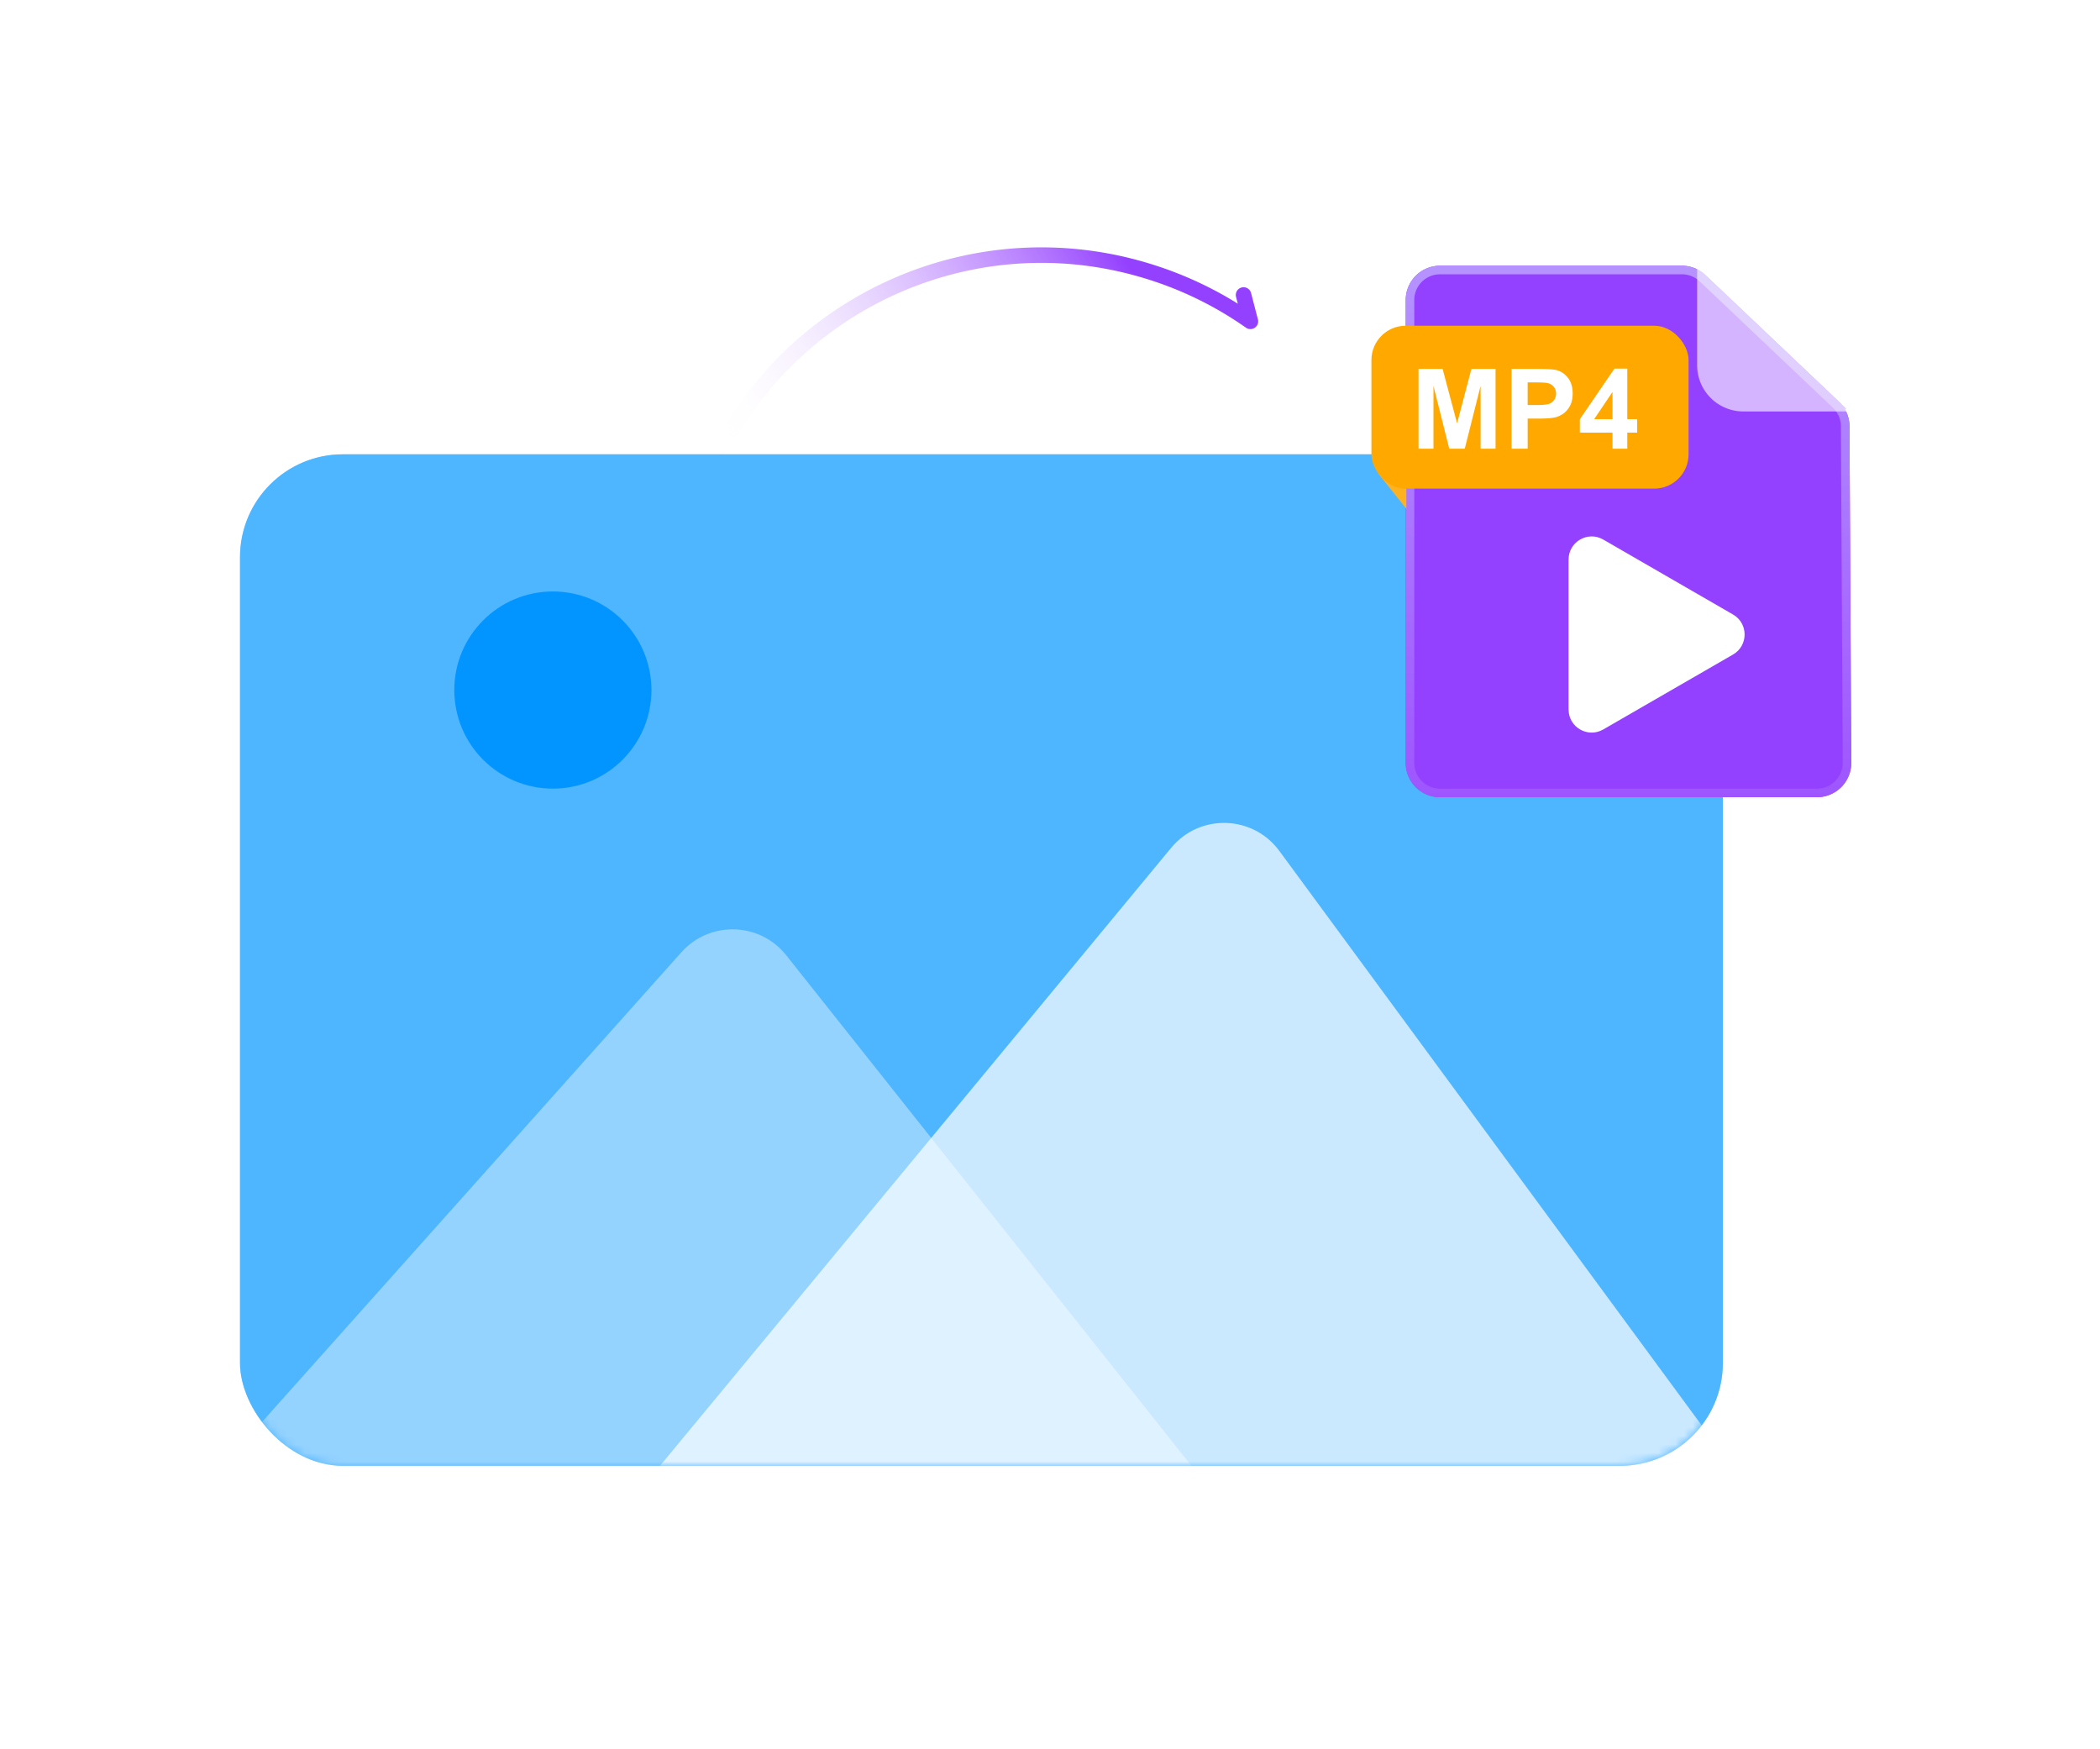 <svg width="245" height="204" fill="none" xmlns="http://www.w3.org/2000/svg"><g filter="url(#a)"><rect x="28" y="53" width="173" height="118" rx="12" fill="#0395FF"/></g><path fill-rule="evenodd" clip-rule="evenodd" d="M188 59h8v6h-8v-6Zm0 10h8v6h-8v-6Zm8 10h-8v6h8v-6Z" fill="#fff"/><rect opacity=".3" x="28" y="53" width="173" height="118" rx="12" fill="#fff"/><mask id="b" style="mask-type:alpha" maskUnits="userSpaceOnUse" x="28" y="67" width="173" height="104"><path fill="#D9D9D9" d="M28 67h173v104H28z"/></mask><mask id="c" style="mask-type:alpha" maskUnits="userSpaceOnUse" x="28" y="67" width="173" height="104"><rect x="28" y="67" width="173" height="104" rx="12" fill="#D9D9D9"/></mask><g mask="url(#c)"><g opacity=".4" filter="url(#d)"><path d="M139 171H26l53.496-59.913c3.305-3.702 9.148-3.533 12.234.354L139 171Z" fill="#fff"/></g><g opacity=".7" filter="url(#e)"><path d="M202 171H77l59.641-72.1c3.319-4.011 9.525-3.834 12.609.36L202 171Z" fill="#fff"/></g><g filter="url(#f)"><circle cx="64.5" cy="80.5" r="11.5" fill="#0395FF"/></g></g><g filter="url(#g)"><path fill-rule="evenodd" clip-rule="evenodd" d="M164 35a4 4 0 0 1 4-4h28.225c1.024 0 2.01.393 2.753 1.097l15.547 14.743a3.997 3.997 0 0 1 1.247 2.882l.207 39.257a4 4 0 0 1-4 4.021H168a4 4 0 0 1-4-4V35Z" fill="#9440FF"/></g><path d="M168 31.5h28.225c.896 0 1.758.344 2.409.96l15.547 14.743a3.5 3.5 0 0 1 1.091 2.521l.207 39.258a3.5 3.5 0 0 1-3.5 3.518H168a3.5 3.5 0 0 1-3.5-3.5V35a3.5 3.5 0 0 1 3.5-3.5Z" stroke="url(#h)"/><path opacity=".6" fill-rule="evenodd" clip-rule="evenodd" d="m198 31 18 17h-12.613A5.387 5.387 0 0 1 198 42.613V31Z" fill="#fff"/><path fill-rule="evenodd" clip-rule="evenodd" d="m164.073 59.346-3.261-4.075v-1.63h3.261v5.705Z" fill="#FFB21F"/><g filter="url(#i)"><rect x="160" y="38" width="37" height="19" rx="4" fill="#FFA800"/></g><g filter="url(#j)"><path d="M202.19 71.689c1.796 1.036 1.796 3.628.001 4.665l-15.15 8.746c-1.796 1.037-4.04-.259-4.04-2.332V65.274c0-2.073 2.244-3.369 4.04-2.332l15.149 8.747Z" fill="#fff"/></g><path d="M165.494 52.344v-9.306h2.812l1.688 6.348 1.67-6.348h2.818v9.306h-1.746v-7.325l-1.847 7.325h-1.809l-1.841-7.325v7.325h-1.745Zm10.854 0v-9.306h3.015c1.143 0 1.888.047 2.235.14.533.14.979.444 1.339.914.36.465.54 1.068.54 1.809 0 .571-.104 1.051-.311 1.44-.208.39-.472.697-.794.921-.317.22-.641.366-.971.438-.449.09-1.098.133-1.949.133h-1.225v3.51h-1.879Zm1.879-7.732v2.64h1.028c.741 0 1.236-.048 1.486-.145a1.237 1.237 0 0 0 .8-1.18c0-.34-.1-.619-.299-.839a1.297 1.297 0 0 0-.755-.412c-.224-.043-.675-.064-1.352-.064h-.908Zm9.896 7.732V50.47h-3.809V48.91l4.038-5.91h1.498v5.903h1.155v1.568h-1.155v1.873h-1.727Zm0-3.44v-3.18l-2.139 3.18h2.139Z" fill="#fff"/><path d="M84 52.61c9.312-18.157 30.757-27.32 50.789-20.696a42.317 42.317 0 0 1 11.092 5.572l-.799-3.074" stroke="url(#k)" stroke-width="1.809" stroke-linecap="round" stroke-linejoin="round"/><defs><filter id="a" x="28" y="53" width="173" height="118" filterUnits="userSpaceOnUse" color-interpolation-filters="sRGB"><feFlood flood-opacity="0" result="BackgroundImageFix"/><feBlend in="SourceGraphic" in2="BackgroundImageFix" result="shape"/><feColorMatrix in="SourceAlpha" values="0 0 0 0 0 0 0 0 0 0 0 0 0 0 0 0 0 0 127 0" result="hardAlpha"/><feOffset/><feGaussianBlur stdDeviation="2"/><feComposite in2="hardAlpha" operator="arithmetic" k2="-1" k3="1"/><feColorMatrix values="0 0 0 0 1 0 0 0 0 1 0 0 0 0 1 0 0 0 1 0"/><feBlend in2="shape" result="effect1_innerShadow_1190_4"/></filter><filter id="d" x="26" y="108.414" width="113" height="62.586" filterUnits="userSpaceOnUse" color-interpolation-filters="sRGB"><feFlood flood-opacity="0" result="BackgroundImageFix"/><feBlend in="SourceGraphic" in2="BackgroundImageFix" result="shape"/><feColorMatrix in="SourceAlpha" values="0 0 0 0 0 0 0 0 0 0 0 0 0 0 0 0 0 0 127 0" result="hardAlpha"/><feOffset/><feGaussianBlur stdDeviation="2"/><feComposite in2="hardAlpha" operator="arithmetic" k2="-1" k3="1"/><feColorMatrix values="0 0 0 0 0.31 0 0 0 0 0.71 0 0 0 0 1 0 0 0 1 0"/><feBlend in2="shape" result="effect1_innerShadow_1190_4"/></filter><filter id="e" x="77" y="96" width="125" height="75" filterUnits="userSpaceOnUse" color-interpolation-filters="sRGB"><feFlood flood-opacity="0" result="BackgroundImageFix"/><feBlend in="SourceGraphic" in2="BackgroundImageFix" result="shape"/><feColorMatrix in="SourceAlpha" values="0 0 0 0 0 0 0 0 0 0 0 0 0 0 0 0 0 0 127 0" result="hardAlpha"/><feOffset/><feGaussianBlur stdDeviation="2"/><feComposite in2="hardAlpha" operator="arithmetic" k2="-1" k3="1"/><feColorMatrix values="0 0 0 0 0.31 0 0 0 0 0.71 0 0 0 0 1 0 0 0 1 0"/><feBlend in2="shape" result="effect1_innerShadow_1190_4"/></filter><filter id="f" x="53" y="69" width="23" height="23" filterUnits="userSpaceOnUse" color-interpolation-filters="sRGB"><feFlood flood-opacity="0" result="BackgroundImageFix"/><feBlend in="SourceGraphic" in2="BackgroundImageFix" result="shape"/><feColorMatrix in="SourceAlpha" values="0 0 0 0 0 0 0 0 0 0 0 0 0 0 0 0 0 0 127 0" result="hardAlpha"/><feOffset/><feGaussianBlur stdDeviation="2.5"/><feComposite in2="hardAlpha" operator="arithmetic" k2="-1" k3="1"/><feColorMatrix values="0 0 0 0 1 0 0 0 0 1 0 0 0 0 1 0 0 0 0.8 0"/><feBlend in2="shape" result="effect1_innerShadow_1190_4"/></filter><filter id="g" x="164" y="31" width="51.98" height="62" filterUnits="userSpaceOnUse" color-interpolation-filters="sRGB"><feFlood flood-opacity="0" result="BackgroundImageFix"/><feBlend in="SourceGraphic" in2="BackgroundImageFix" result="shape"/><feColorMatrix in="SourceAlpha" values="0 0 0 0 0 0 0 0 0 0 0 0 0 0 0 0 0 0 127 0" result="hardAlpha"/><feOffset/><feGaussianBlur stdDeviation="5.387"/><feComposite in2="hardAlpha" operator="arithmetic" k2="-1" k3="1"/><feColorMatrix values="0 0 0 0 0.861 0 0 0 0 0.635 0 0 0 0 1 0 0 0 1 0"/><feBlend in2="shape" result="effect1_innerShadow_1190_4"/></filter><filter id="i" x="160" y="38" width="37" height="19" filterUnits="userSpaceOnUse" color-interpolation-filters="sRGB"><feFlood flood-opacity="0" result="BackgroundImageFix"/><feBlend in="SourceGraphic" in2="BackgroundImageFix" result="shape"/><feColorMatrix in="SourceAlpha" values="0 0 0 0 0 0 0 0 0 0 0 0 0 0 0 0 0 0 127 0" result="hardAlpha"/><feOffset/><feGaussianBlur stdDeviation="3"/><feComposite in2="hardAlpha" operator="arithmetic" k2="-1" k3="1"/><feColorMatrix values="0 0 0 0 1 0 0 0 0 1 0 0 0 0 1 0 0 0 1 0"/><feBlend in2="shape" result="effect1_innerShadow_1190_4"/></filter><filter id="j" x="183" y="62.578" width="20.539" height="22.891" filterUnits="userSpaceOnUse" color-interpolation-filters="sRGB"><feFlood flood-opacity="0" result="BackgroundImageFix"/><feBlend in="SourceGraphic" in2="BackgroundImageFix" result="shape"/><feColorMatrix in="SourceAlpha" values="0 0 0 0 0 0 0 0 0 0 0 0 0 0 0 0 0 0 127 0" result="hardAlpha"/><feOffset/><feGaussianBlur stdDeviation="1.347"/><feComposite in2="hardAlpha" operator="arithmetic" k2="-1" k3="1"/><feColorMatrix values="0 0 0 0 0.733 0 0 0 0 0.729 0 0 0 0 1 0 0 0 0.52 0"/><feBlend in2="shape" result="effect1_innerShadow_1190_4"/></filter><linearGradient id="h" x1="190" y1="31" x2="190" y2="93" gradientUnits="userSpaceOnUse"><stop stop-color="#B593FF"/><stop offset="1" stop-color="#9E55FF"/></linearGradient><linearGradient id="k" x1="128.716" y1="25.932" x2="83.768" y2="52.608" gradientUnits="userSpaceOnUse"><stop stop-color="#9440FF"/><stop offset="1" stop-color="#fff" stop-opacity="0"/></linearGradient></defs></svg>